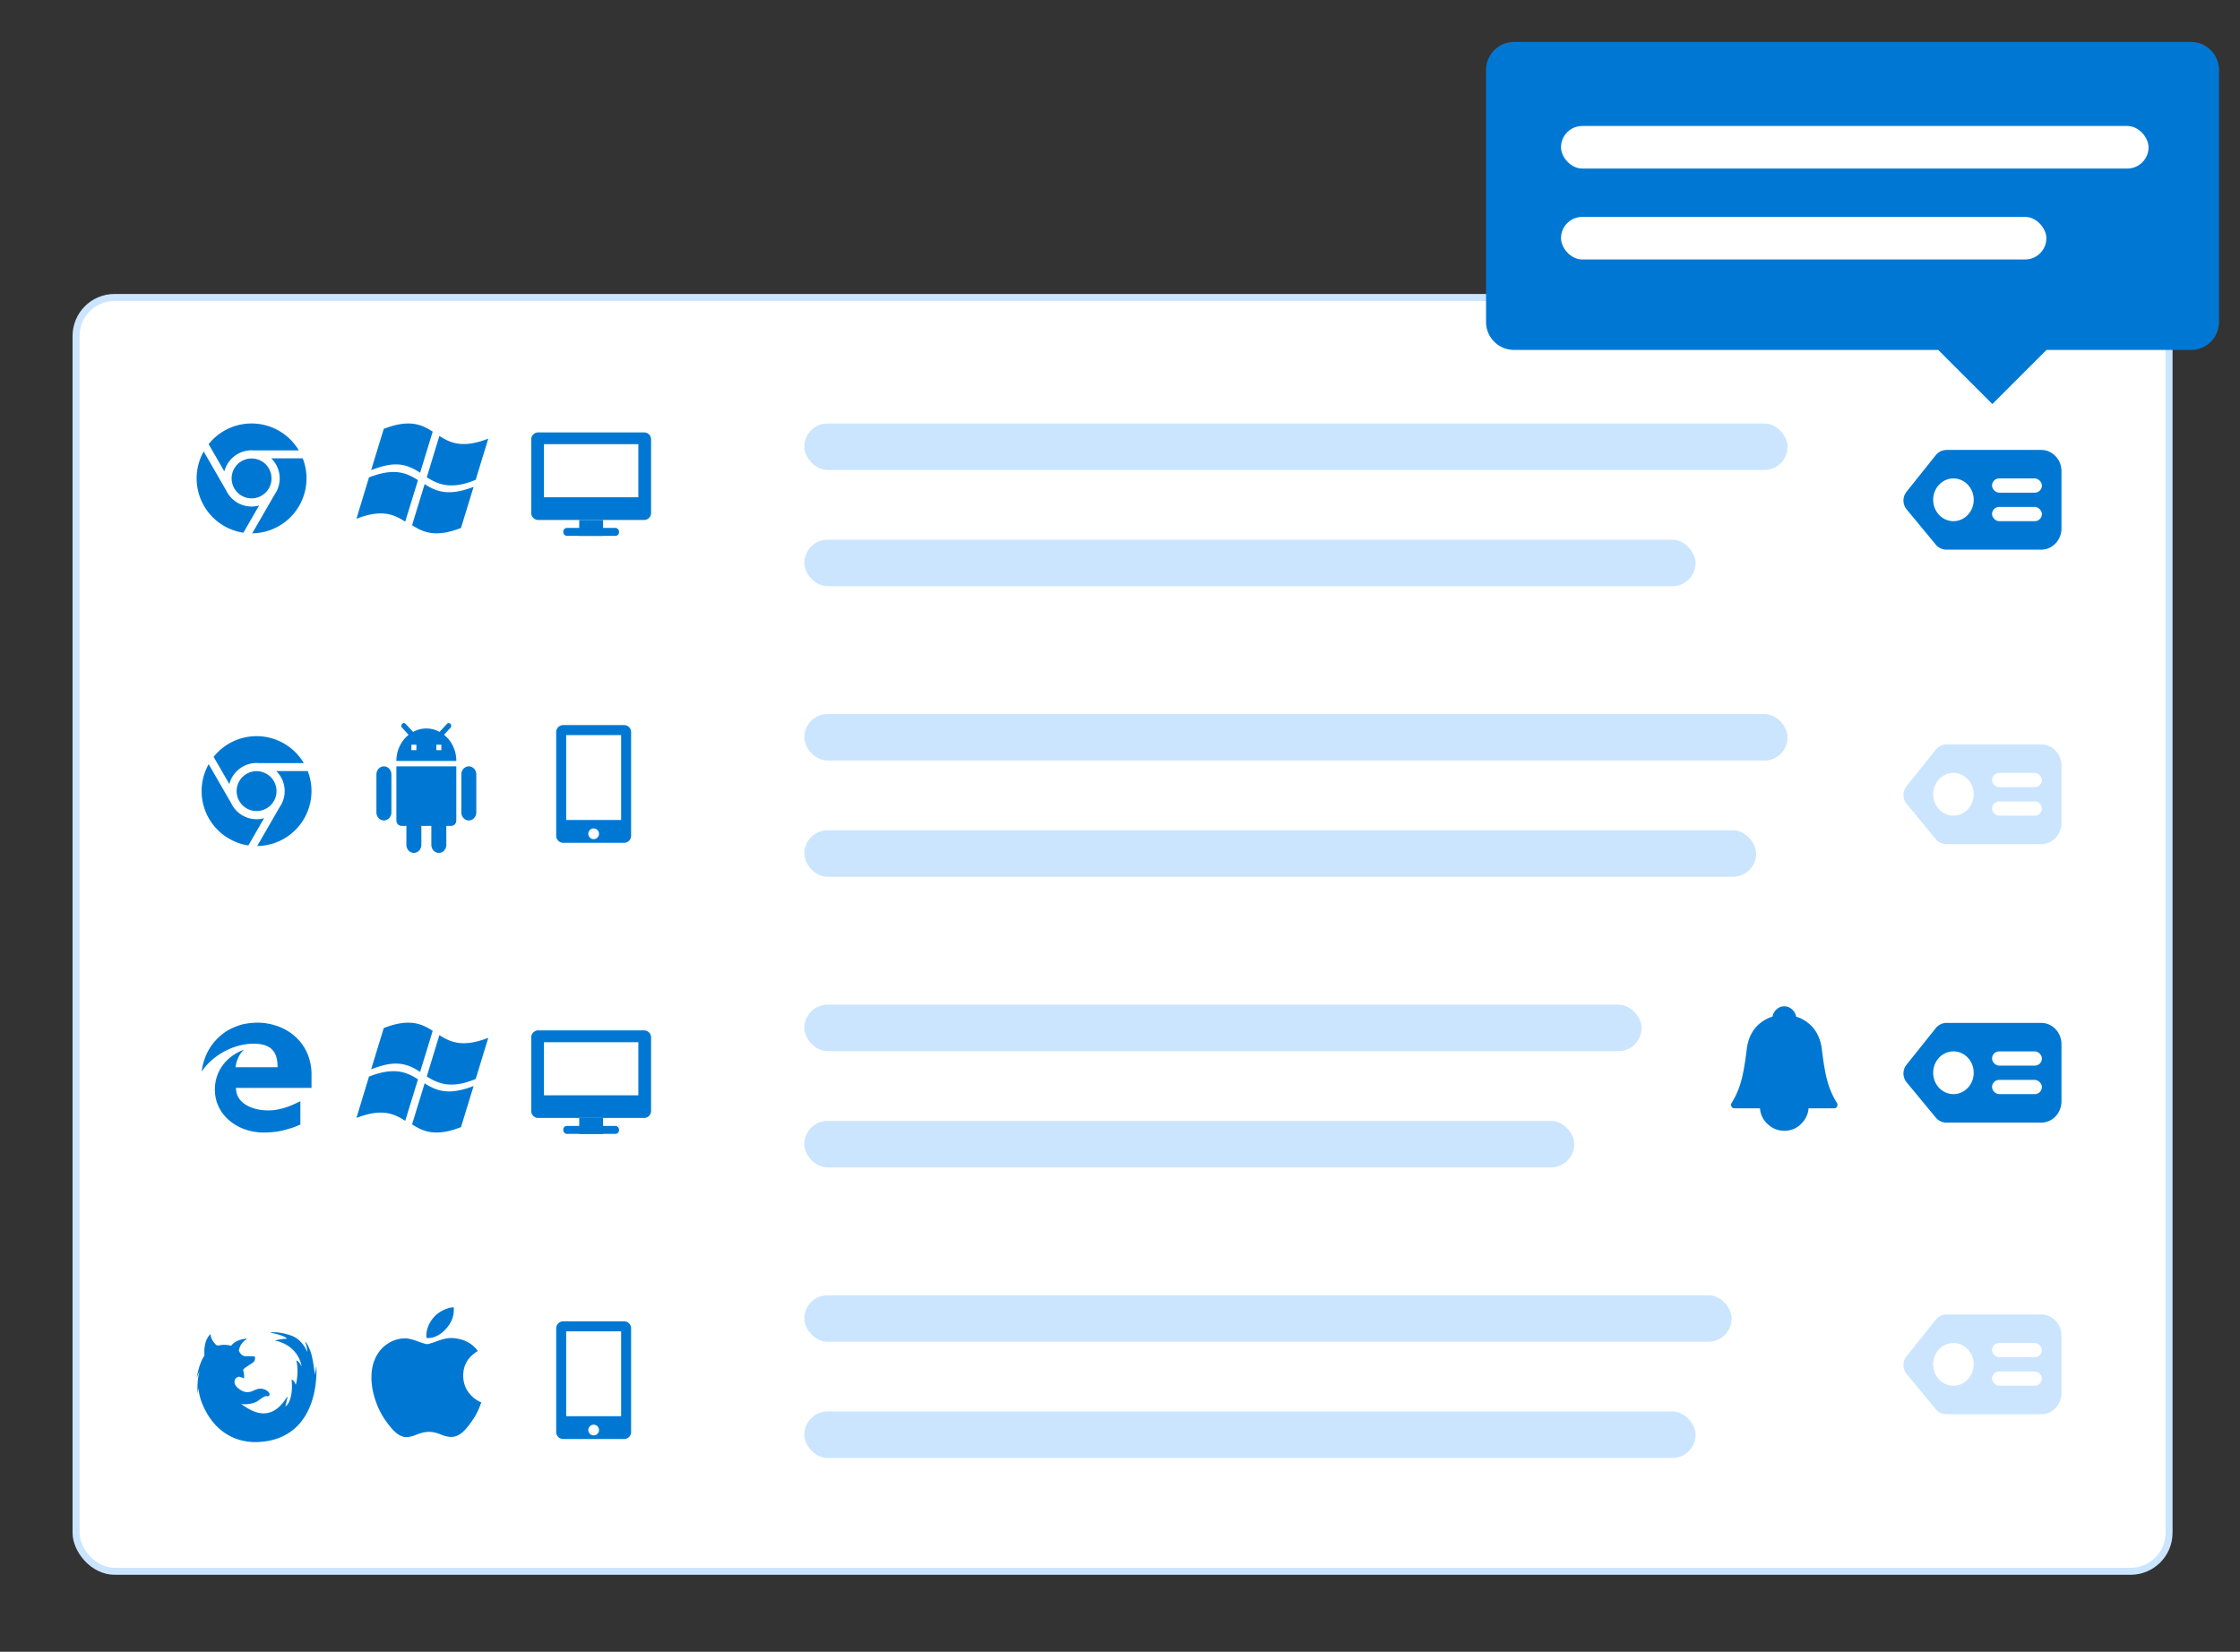 <svg xmlns="http://www.w3.org/2000/svg" xmlns:xlink="http://www.w3.org/1999/xlink" xmlns:v="https://vecta.io/nano" width="320" height="236" fill="none"><rect width="100%" height="100%" fill="#333333" stroke="none"/><style><![CDATA[.B{fill:#0078d3}.C{fill:#fff}.D{fill-rule:evenodd}.E{fill:#cbe5ff}]]></style><rect x="10.865" y="42.5" width="299" height="182" rx="5.5" stroke="#cbe5ff" class="C"></rect><path d="M261.073 154.525c.303 1.075.75 2.097 1.344 3.049.053.085.083.171.083.27 0 .081-.017.163-.05.244-.091.171-.224.261-.406.261h-3.678c-.061.833-.406 1.549-1.01 2.172a3.27 3.27 0 0 1-2.449 1.039c-.952 0-1.768-.339-2.471-1.039a3.31 3.31 0 0 1-1.01-2.172h-3.67c-.182 0-.316-.089-.406-.261-.042-.081-.058-.154-.058-.235 0-.099.035-.188.091-.279.591-.955 1.033-1.977 1.336-3.049s.58-2.624.821-4.653c.141-1.182.581-2.183 1.071-2.823.248-.325.53-.615.846-.866a5.02 5.02 0 0 1 1.751-.929c.083-.424.281-.776.597-1.055s.68-.424 1.087-.424c.415 0 .778.146 1.095.424.322.281.523.631.606 1.055.597.189 1.109.427 1.742.929.322.255.601.545.846.866.493.644.938 1.641 1.079 2.823.241 2.029.51 3.581.813 4.653z" class="B D"></path><g class="E"><rect x="114.901" y="60.506" width="140.471" height="6.64" rx="3.32"></rect><rect x="114.901" y="77.113" width="127.323" height="6.64" rx="3.32"></rect></g><g class="B"><path d="M37.015 72.223l-2.246 3.891a7.85 7.85 0 0 1-6.677-7.761 7.81 7.81 0 0 1 1.007-3.848l3.204 5.55a4.02 4.02 0 0 0 3.637 2.314 4.01 4.01 0 0 0 1.076-.146z"></path><use xlink:href="#B"></use><path d="M38.749 65.488h4.498a7.82 7.82 0 0 1 .54 2.866 7.85 7.85 0 0 1-7.758 7.847l3.209-5.559c.452-.65.717-1.438.717-2.288a4 4 0 0 0-1.206-2.866zM32.05 67.35l-2.246-3.89a7.83 7.83 0 0 1 6.135-2.955c2.873 0 5.385 1.544 6.752 3.847h-6.403l-.349-.015c-1.868 0-3.442 1.282-3.889 3.013zm37.705-4.68c-3.65 1.425-5.405.624-6.987-.381l-1.801 5.899c1.58 1.011 3.488 1.843 6.99.362l1.798-5.879zM57.888 74.529c-1.585-1.008-3.309-1.837-6.968-.408l1.792-5.91c3.66-1.429 5.418-.621 7.002.393l-1.825 5.924h0zm2.13-6.992c-.955-.607-1.981-1.174-3.439-1.184-.962-.007-2.107.251-3.56.819l1.801-5.895c3.657-1.428 5.414-.62 6.996.393l-1.798 5.867zm.645 1.636c1.584 1.007 3.342 1.809 6.996.382l-1.801 5.875c-3.655 1.428-5.41.619-6.992-.394l1.796-5.864zm9.092 79.106c-3.65 1.425-5.405.624-6.987-.381l-1.801 5.899c1.58 1.011 3.488 1.842 6.99.361l1.798-5.879zm-11.867 11.859c-1.585-1.008-3.309-1.837-6.968-.408l1.792-5.91c3.66-1.429 5.418-.62 7.002.393l-1.825 5.925h0zm2.13-6.992c-.955-.607-1.981-1.173-3.439-1.184-.962-.006-2.107.251-3.56.819l1.801-5.895c3.657-1.428 5.414-.62 6.996.393l-1.798 5.867zm.645 1.636c1.584 1.007 3.342 1.809 6.996.382l-1.801 5.875c-3.655 1.428-5.41.62-6.992-.393l1.796-5.864zm-26.949.652a2.76 2.76 0 0 0 .184 1.03c.132.304.303.576.522.814a3.17 3.17 0 0 0 .775.613c.29.172.606.314.944.425s.686.196 1.041.25a7.16 7.16 0 0 0 1.068.081c.448 0 .865-.032 1.26-.098s.78-.16 1.16-.275a10.69 10.69 0 0 0 1.113-.41l1.128-.52v3.326c-.43.196-.852.36-1.273.503l-1.273.353c-.43.098-.865.171-1.31.215a13.65 13.65 0 0 1-1.376.069c-.633 0-1.244-.069-1.832-.203s-1.139-.329-1.656-.584a6.93 6.93 0 0 1-1.418-.927 5.97 5.97 0 0 1-1.107-1.226 5.76 5.76 0 0 1-.717-1.486 5.73 5.73 0 0 1-.251-1.707c0-.645.095-1.258.285-1.844a5.67 5.67 0 0 1 .823-1.614 6.03 6.03 0 0 1 1.305-1.307 7.04 7.04 0 0 1 1.735-.932 3.39 3.39 0 0 0-.817 1.16c-.198.446-.322.895-.377 1.344h6.006c0-.564-.061-1.055-.185-1.476s-.322-.773-.599-1.05-.628-.49-1.062-.628-.96-.211-1.574-.211a7.99 7.99 0 0 0-2.175.302 9.5 9.5 0 0 0-2.067.834 9.94 9.94 0 0 0-1.803 1.27c-.549.491-1.01 1.018-1.384 1.589a8.6 8.6 0 0 1 .456-1.905 7.86 7.86 0 0 1 .857-1.692c.348-.515.757-.986 1.223-1.408a7.26 7.26 0 0 1 1.555-1.079c.572-.295 1.179-.532 1.838-.692a10.08 10.08 0 0 1 2.099-.223c.432 0 .862.037 1.292.108a9.86 9.86 0 0 1 1.258.299 7.69 7.69 0 0 1 2.175 1.084c.638.466 1.173.996 1.608 1.601a6.96 6.96 0 0 1 .992 2.004c.227.728.343 1.486.343 2.273v1.95H33.714zm248.244-84.025c0 1.686-1.296 3.053-2.894 3.053s-2.895-1.367-2.895-3.053 1.296-3.053 2.895-3.053 2.894 1.367 2.894 3.053zm9.647 7.124c1.598 0 2.894-1.367 2.894-3.053v-8.142c0-1.686-1.296-3.053-2.894-3.053h-13.509a2 2 0 0 0-1.562.752l-4.174 5.225a2 2 0 0 0 .021 2.523l4.153 5.023a2 2 0 0 0 1.542.726h13.529z"></path></g><g class="C"><rect x="284.576" y="72.427" width="7.124" height="2.035" rx="1.018"></rect><rect x="284.576" y="68.356" width="7.124" height="2.035" rx="1.018"></rect></g><g class="E"><rect x="114.901" y="102.024" width="140.471" height="6.64" rx="3.32"></rect><rect x="114.901" y="118.631" width="135.976" height="6.64" rx="3.32"></rect><path d="M281.958 113.484c0 1.686-1.296 3.053-2.894 3.053s-2.895-1.367-2.895-3.053 1.296-3.053 2.895-3.053 2.894 1.367 2.894 3.053zm9.647 7.124c1.598 0 2.894-1.367 2.894-3.053v-8.142c0-1.686-1.296-3.053-2.894-3.053h-13.509a2 2 0 0 0-1.562.752l-4.174 5.225a2 2 0 0 0 .021 2.522l4.153 5.023a2 2 0 0 0 1.542.726h13.529z"></path></g><g class="C"><rect x="284.576" y="114.502" width="7.124" height="2.035" rx="1.018"></rect><rect x="284.576" y="110.431" width="7.124" height="2.035" rx="1.018"></rect></g><g class="E"><rect x="114.901" y="143.543" width="119.616" height="6.64" rx="3.32"></rect><rect x="114.901" y="160.15" width="109.997" height="6.64" rx="3.32"></rect></g><use xlink:href="#C" class="B"></use><g class="C"><rect x="284.576" y="154.289" width="7.124" height="2.035" rx="1.018"></rect><rect x="284.576" y="150.219" width="7.124" height="2.035" rx="1.018"></rect></g><g class="B"><path d="M76.89 147.219a1 1 0 0 0-1 1v10.511a1 1 0 0 0 1 1h15.122a1 1 0 0 0 1-1v-10.511a1 1 0 0 0-1-1H76.89zm14.302 1.686H77.709v7.584h13.483v-7.584z" class="D"></path><path d="M82.746 159.73h3.412v2.275h-3.412z"></path><rect x="80.47" y="160.868" width="7.961" height="1.137" rx=".5"></rect><path d="M76.89 61.78a1 1 0 0 0-1 1v10.511a1 1 0 0 0 1 1h15.122a1 1 0 0 0 1-1V62.78a1 1 0 0 0-1-1H76.89zm14.302 1.685H77.709v7.584h13.483v-7.584z" class="D"></path><path d="M82.746 74.291h3.412v2.275h-3.412z"></path><rect x="80.47" y="75.428" width="7.961" height="1.137" rx=".5"></rect></g><g class="E"><rect x="114.901" y="185.061" width="132.479" height="6.64" rx="3.32"></rect><rect x="114.901" y="201.668" width="127.323" height="6.64" rx="3.32"></rect><use xlink:href="#C" y="41.661"></use></g><g class="C"><rect x="284.576" y="195.95" width="7.124" height="2.035" rx="1.018"></rect><rect x="284.576" y="191.879" width="7.124" height="2.035" rx="1.018"></rect></g><g class="B D"><use xlink:href="#D"></use><use xlink:href="#D" y="85.189"></use></g><path d="M37.728 116.899l-2.247 3.892c-3.779-.566-6.677-3.825-6.677-7.761 0-1.398.366-2.711 1.007-3.848l3.204 5.55a4.02 4.02 0 0 0 3.637 2.314 3.98 3.98 0 0 0 1.076-.147z" class="B"></path><use xlink:href="#B" x="0.714" y="44.676" class="B"></use><path d="M39.462 110.164h4.498a7.82 7.82 0 0 1 .54 2.866 7.85 7.85 0 0 1-7.759 7.847l3.209-5.559c.452-.65.717-1.438.717-2.288 0-1.121-.462-2.137-1.206-2.866zm-6.698 1.863l-2.246-3.891c1.438-1.8 3.651-2.954 6.135-2.954 2.873 0 5.385 1.544 6.752 3.847h-6.403l-.349-.015c-1.868 0-3.442 1.282-3.889 3.013zm23.864 5.195c0 .425.321.773.713.773h.713v2.705c0 .641.478 1.159 1.07 1.159s1.07-.518 1.07-1.159v-2.705h1.427v2.705c0 .641.478 1.159 1.07 1.159s1.07-.518 1.07-1.159v-2.705h.713c.392 0 .713-.348.713-.773v-7.729h-8.561v7.729zm-1.783-7.729c-.592 0-1.07.518-1.07 1.16v5.41c0 .641.478 1.159 1.07 1.159s1.07-.518 1.07-1.159v-5.41c0-.642-.478-1.16-1.07-1.16zm12.128 0c-.592 0-1.07.518-1.07 1.16v5.41c0 .641.478 1.159 1.07 1.159s1.07-.518 1.07-1.159v-5.41c0-.642-.478-1.16-1.07-1.16zm-3.546-4.513l.928-1.005c.142-.154.142-.394 0-.549s-.364-.154-.507 0l-1.056 1.144a3.91 3.91 0 0 0-1.884-.487c-.685 0-1.327.178-1.898.487l-1.063-1.144c-.143-.154-.364-.154-.507 0s-.143.395 0 .549l.935 1.013c-1.056.842-1.748 2.195-1.748 3.732h8.561c0-1.537-.692-2.898-1.762-3.74zm-3.945 2.195h-.713v-.773h.713v.773zm3.567 0h-.713v-.773h.713v.773zm-17.86 87.95l-.198 1.313s-.283-2.431-.631-3.339c-.532-1.393-.769-1.381-.771-1.379.357.935.292 1.437.292 1.437s-.632-1.777-2.302-2.342c-1.851-.626-2.852-.455-2.968-.423h-.051l.041.004c.006.01 2.044.368 2.405.881 0 0-.866 0-1.727.256-.039.011 3.169.413 3.825 3.721 0 0-.352-.757-.787-.885.286.897.213 2.601-.06 3.448-.035.109-.071-.471-.607-.721.172 1.271-.01 3.287-.865 3.842-.066.043.536-1.99.121-1.204-2.386 3.776-5.207 1.743-6.475.848.65.146 1.884-.023 2.43-.442.595-.42.946-.726 1.262-.653s.526-.255.28-.545-.841-.689-1.647-.472c-.568.154-1.273.803-2.348.146-.825-.505-.903-.924-.91-1.215.02-.103.046-.199.076-.287.095-.273.383-.356.543-.421a2.48 2.48 0 0 1 .752.266v-.324c.023-.048.009-.194-.029-.373-.022-.177-.057-.361-.113-.529.028-.093.212-.247.441-.412l.636-.427.324-.209.036-.028c.103-.085.238-.225.266-.521l.002-.028.002-.034v-.036l-.002-.091a.32.32 0 0 0-.005-.048l-.007-.023c-.029-.071-.139-.098-.593-.106l-.745-.002c-.556.003-.863-.561-.961-.778.134-.768.523-1.314 1.161-1.685.12-.095-1.514-.019-2.265.967-.667-.171-1.248-.159-1.749-.038-.096-.003-.216-.015-.358-.046-.333-.311-.81-.887-.836-1.574-.006-.016-1.021.79-.869 2.985l-.002.101c-.275.385-.411.708-.421.779-.243.512-.49 1.282-.692 2.45 0 0 .141-.46.423-.981-.207.656-.371 1.676-.275 3.207 0 0 .025-.339.115-.828.07.949.377 2.121 1.152 3.499 1.487 2.645 3.773 3.981 6.3 4.186a8.36 8.36 0 0 0 1.361.003l.126-.01a9.19 9.19 0 0 0 1.559-.247c7.109-1.774 6.336-10.633 6.336-10.633zm23.238 6.11a10.07 10.07 0 0 1-1.002 1.792c-.526.748-.958 1.266-1.29 1.553-.515.472-1.067.713-1.659.727-.424 0-.936-.12-1.532-.364s-1.147-.363-1.649-.363c-.527 0-1.092.12-1.696.363s-1.093.371-1.465.384c-.567.023-1.132-.225-1.696-.747-.36-.312-.81-.849-1.35-1.607-.579-.811-1.055-1.751-1.427-2.823-.399-1.157-.599-2.278-.599-3.363 0-1.243.27-2.316.81-3.214a4.74 4.74 0 0 1 1.697-1.709 4.57 4.57 0 0 1 2.294-.644c.45 0 1.041.138 1.774.411s1.202.412 1.408.412c.154 0 .676-.162 1.561-.485.837-.3 1.543-.424 2.122-.375 1.568.125 2.745.741 3.529 1.849-1.402.846-2.096 2.03-2.082 3.55.013 1.183.444 2.168 1.292 2.95a4.26 4.26 0 0 0 1.291.843l-.329.86zm-3.595-14.084c0 .927-.34 1.793-1.019 2.595-.819.953-1.809 1.504-2.883 1.417a2.88 2.88 0 0 1-.022-.352c0-.89.389-1.843 1.081-2.622.345-.395.785-.723 1.317-.985s1.034-.4 1.507-.425a3.32 3.32 0 0 1 .02.371v.001z" class="B"></path><path d="M216.292 6a4 4 0 0 0-4 4v36a4 4 0 0 0 4 4h60.601l7.731 7.731L292.355 50H313a4 4 0 0 0 4-4V10a4 4 0 0 0-4-4h-96.708z" class="B D"></path><g class="C"><rect x="223" y="18" width="83.937" height="6.082" rx="3.041"></rect><rect x="223" y="30.99" width="69.339" height="6.082" rx="3.041"></rect></g><defs><path id="B" d="M33.088 68.354c0-1.572 1.279-2.851 2.851-2.851s2.851 1.279 2.851 2.851-1.279 2.851-2.851 2.851-2.851-1.279-2.851-2.851z"></path><path id="C" d="M281.958 153.272c0 1.686-1.296 3.053-2.894 3.053s-2.895-1.367-2.895-3.053 1.296-3.054 2.895-3.054 2.894 1.367 2.894 3.054zm9.647 7.124c1.598 0 2.894-1.367 2.894-3.054v-8.141c0-1.687-1.296-3.054-2.894-3.054h-13.509a2 2 0 0 0-1.562.752l-4.174 5.225a2 2 0 0 0 .021 2.523l4.153 5.023a2 2 0 0 0 1.542.726h13.529z"></path><path id="D" d="M79.457 104.597a1 1 0 0 1 1-1h8.701a1 1 0 0 1 1 1v14.816a1 1 0 0 1-1 1h-8.701a1 1 0 0 1-1-1v-14.816zm1.427.427h7.848v12.128h-7.848v-12.128zm3.924 14.87c.422 0 .764-.342.764-.764s-.342-.765-.764-.765-.764.343-.764.765.342.764.764.764z"></path></defs></svg>